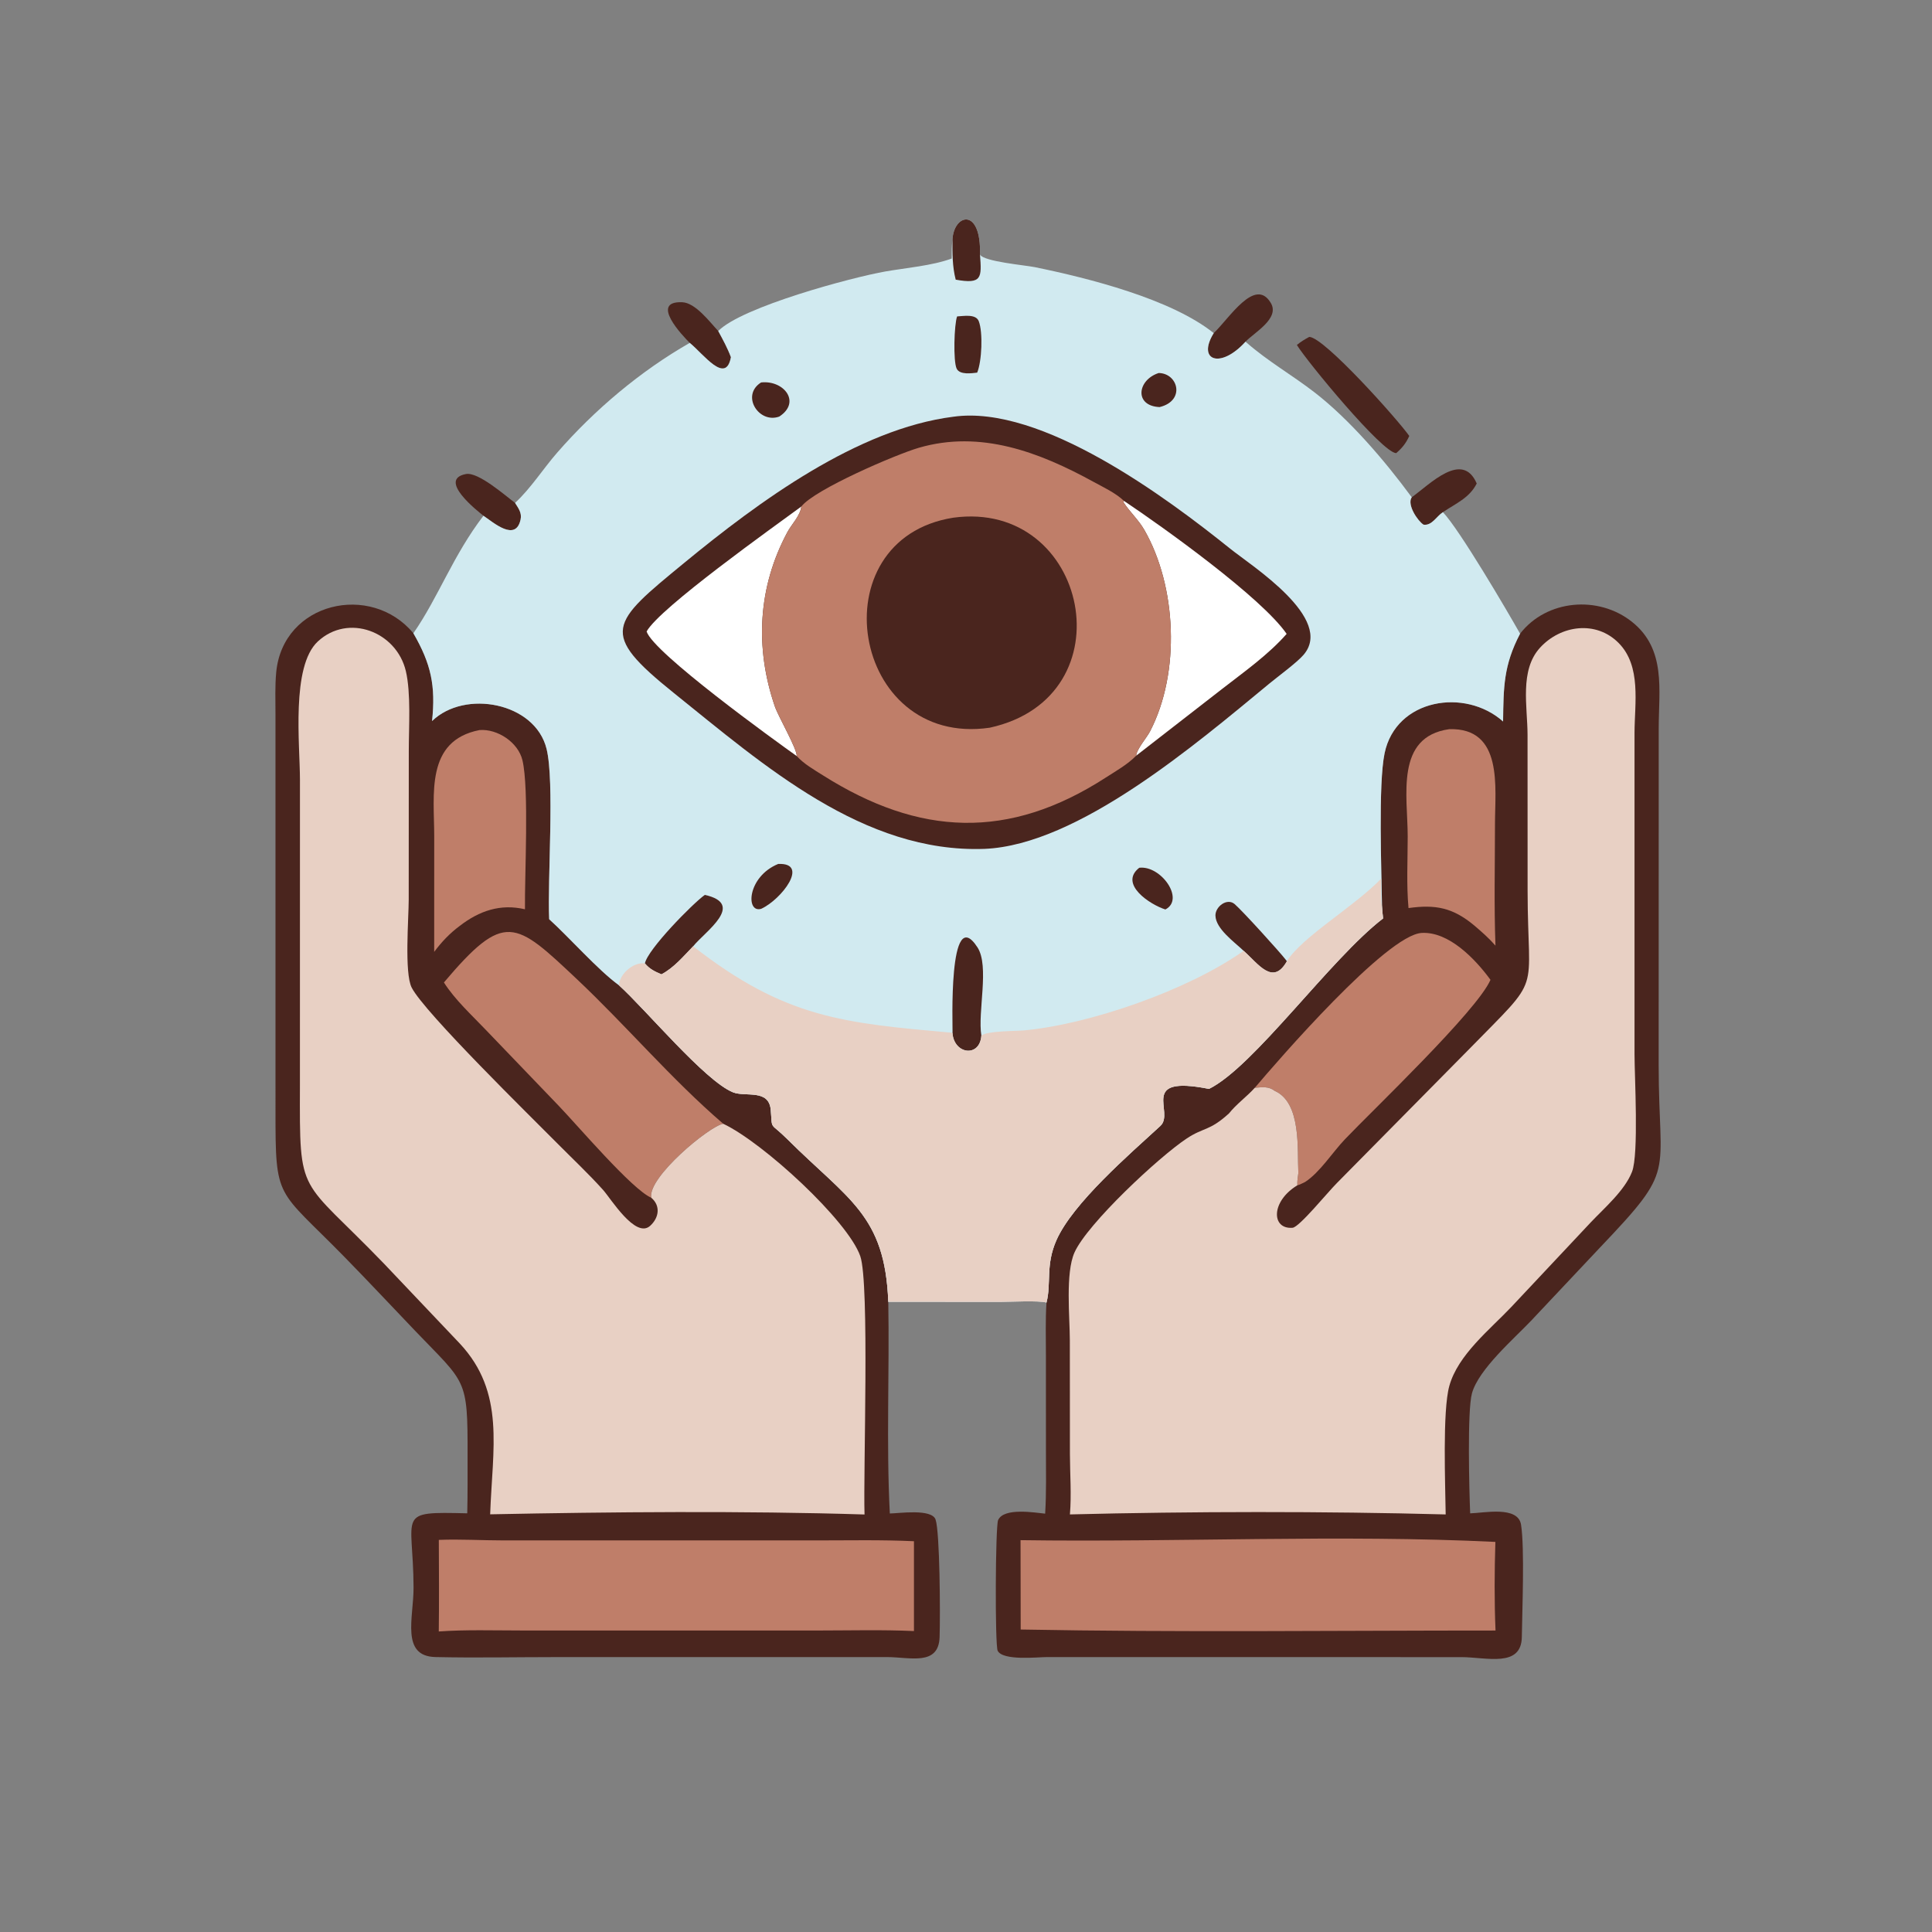 <?xml version="1.0" encoding="UTF-8"?> <svg xmlns="http://www.w3.org/2000/svg" xmlns:xlink="http://www.w3.org/1999/xlink" width="635" height="635"><rect width="100%" height="100%" fill="#808080" stroke="none"/><path fill="#4A251E" transform="scale(0.993 0.993)" d="M160.019 170.709C158.157 169.209 144.669 158.702 154.227 156.902C158.297 156.136 167.226 164.035 170.482 166.457C171.601 168.255 172.795 169.742 172.304 171.987C170.675 179.441 163.363 172.972 160.019 170.709Z"></path><path fill="#4A251E" transform="scale(0.993 0.993)" d="M228.304 113.494C225.884 111.09 214.96 99.602 225.806 100.037C230.21 100.214 234.929 106.59 237.729 109.562C239.257 112.389 240.806 115.198 241.93 118.218C240.252 127.429 232.859 117.198 228.304 113.494Z"></path><path fill="#4A251E" transform="scale(0.993 0.993)" d="M467.271 164.595C473.309 160.291 484.035 149.01 488.786 160.034C486.343 164.86 481.89 166.602 477.594 169.525C475.455 170.889 473.978 174.055 471.176 173.664C469.214 172.409 465.612 167.01 467.271 164.595Z"></path><path fill="#4A251E" transform="scale(0.993 0.993)" d="M401.734 110.252C406.82 105.481 415.449 91.447 420.65 100.318C423.659 105.451 415.093 110.081 412.262 113.094C403.921 122.297 396.113 119.327 401.734 110.252Z"></path><path fill="#4A251E" transform="scale(0.993 0.993)" d="M433.365 111.509C438.365 111.664 462.655 138.892 466.457 144.294C465.42 146.647 464.069 148.328 462.124 149.985C457.498 149.845 432.602 119.66 429.255 114.183C430.565 113.093 431.872 112.313 433.365 111.509Z"></path><path fill="#4A251E" transform="scale(0.993 0.993)" d="M154.657 500.897C154.809 494.508 154.754 488.105 154.766 481.714C154.815 455.896 154.274 458.121 137.337 440.414C129.532 432.255 121.813 424 113.912 415.936C91.571 393.134 91.165 397.627 91.188 367.597L91.18 236.301C91.181 231.754 90.997 227.084 91.422 222.556C93.606 199.28 122.802 192.681 136.826 209.607C142.678 219.732 144.244 226.951 143.012 238.661C153.814 228.153 177.125 232.463 180.911 247.868C183.599 258.806 181.178 291.022 181.77 304.25C188.573 310.409 197.947 321.098 204.864 326.108C213.648 334.023 233.32 357.788 242.606 361.539C246.731 363.205 254.566 360.28 255.126 367.483C255.662 374.386 254.692 371.174 260.633 377.086C280.817 397.17 292.947 402.114 294.014 430.904C294.432 454.227 293.323 477.654 294.525 500.954C297.491 500.92 308.408 499.276 309.67 502.971C311.078 507.096 311.252 534.051 311 541.86C310.687 551.544 301.144 548.478 293.545 548.477L183.529 548.487C170.418 548.489 157.251 548.769 144.146 548.472C132.546 548.209 136.918 535.415 136.884 525.467C136.801 500.754 130.771 500.313 154.657 500.897Z"></path><path fill="#BF7E69" transform="scale(0.993 0.993)" d="M158.735 241.642C164.682 241.186 171.525 245.722 172.93 251.655C175.163 261.083 173.625 289.903 173.76 300.965C165.644 299.061 158.649 301.456 152.134 306.49C148.872 308.908 146.122 311.811 143.713 315.062L143.725 276.833C143.727 263.001 140.712 245.154 158.735 241.642Z"></path><path fill="#BF7E69" transform="scale(0.993 0.993)" d="M146.933 325.184C167.019 301.446 170.458 304.787 190.878 324.027C207.419 339.611 222.139 357.134 239.383 371.954C234.814 372.705 214.259 389.727 215.563 396.441C209.208 393.722 191.194 372.526 184.948 366.031L160.892 340.976C156.179 336.024 150.607 330.955 146.933 325.184Z"></path><path fill="#BF7E69" transform="scale(0.993 0.993)" d="M145.243 509.69C152.394 509.412 159.695 509.864 166.868 509.866L270.229 509.864C280.976 509.863 291.775 509.628 302.511 510.132L302.51 539.866C292.023 539.391 281.437 539.68 270.939 539.683L172.426 539.677C163.386 539.678 154.247 539.367 145.231 540.003C145.366 529.902 145.283 519.791 145.243 509.69Z"></path><path fill="#E8D0C4" transform="scale(0.993 0.993)" d="M162.24 501.228C162.985 479.439 167.344 460.943 152.199 444.71L127.058 418.215C98.94 389.054 99.159 396.864 99.274 359.329L99.283 258.123C99.282 246.455 96.3 220.594 105.187 212.329C115.276 202.947 131.238 209.046 134.33 222.115C136.058 229.419 135.313 240.7 135.307 248.435L135.282 297.759C135.28 303.865 133.806 322.008 136.253 326.864C140.392 335.076 176.318 370.207 184.253 378.232C189.377 383.414 194.748 388.436 199.616 393.856C202.146 396.673 210.355 410.107 215.188 405.743C218.178 403.043 218.684 399.062 215.563 396.441C214.259 389.727 234.814 372.705 239.383 371.954C252.657 378.223 280.68 404.078 284.742 415.772C287.867 424.768 285.69 487.446 286.154 501.283C246.16 500.034 202.282 500.426 162.24 501.228Z"></path><path fill="#4A251E" transform="scale(0.993 0.993)" d="M503.135 209.744C511.934 198.403 529.113 196.981 540.206 205.848C551.541 214.909 549.027 228.318 549.022 241.06L549.006 352.638C549.016 390.014 555.163 386.078 529.524 412.99L506.762 437.171C501.202 443.043 489.406 453.192 487.209 461.169C485.608 466.987 486.31 493.469 486.615 500.905C491.054 500.813 502.462 498.309 503.455 504.665C504.672 512.458 503.833 533.271 503.715 541.808C503.573 552.101 491.995 548.502 483.68 548.494L346.518 548.479C343.469 548.479 332 549.779 330.231 546.408C329.288 544.61 329.461 505.143 330.366 503.136C332.282 498.886 342.617 500.687 345.94 501.008C346.361 494.067 346.202 487.079 346.199 480.126L346.19 448.384C346.19 442.66 346.004 436.856 346.374 431.145C348.032 424.745 345.992 418.808 349.68 410.469C355.094 398.227 373.873 382.04 384.062 372.676C388.987 368.149 376.533 355.731 400.177 360.415C415.098 353.033 440.262 317.447 457.792 303.988C457.622 302.722 457.543 301.44 457.436 300.167C457.273 288.335 456.155 259.586 458.285 249.326C462.039 231.248 484.928 227.599 497.506 238.803C497.664 227.335 497.649 220.275 503.135 209.744Z"></path><path fill="#BF7E69" transform="scale(0.993 0.993)" d="M479.69 241.348C497.665 240.816 494.828 260.736 494.827 272.661C494.826 286.075 494.487 299.596 494.988 312.998C492.854 310.549 490.416 308.418 487.951 306.314C480.952 300.483 475.239 299.291 466.206 300.562C465.497 292.802 465.939 284.664 465.938 276.852C465.938 263.5 461.669 243.879 479.69 241.348Z"></path><path fill="#BF7E69" transform="scale(0.993 0.993)" d="M415.344 360.033C422.867 351.149 458.909 309.448 470.567 308.793C479.585 308.287 488.352 317.472 493.338 324.318C488.893 334.594 453.961 367.834 445.13 377.123C441.004 381.463 436.878 388.045 431.972 391.234C431.174 391.595 430.253 392.126 429.412 392.333C429.324 390.978 429.573 389.62 429.743 388.277C429.347 380.483 430.804 365.026 421.944 361.087C419.867 359.482 417.819 359.868 415.344 360.033Z"></path><path fill="#BF7E69" transform="scale(0.993 0.993)" d="M337.79 509.78C389.559 510.533 443.587 507.85 494.959 510.358C494.652 520.09 494.595 529.963 495.008 539.691C442.641 539.688 390.188 540.336 337.838 539.358L337.79 509.78Z"></path><path fill="#E8D0C4" transform="scale(0.993 0.993)" d="M429.412 392.333C420.622 397.626 420.754 406.956 427.825 406.383C430.05 406.203 439.423 394.652 442.554 391.525L486.318 347.206C510.91 322.03 505.662 330.409 505.623 294.773L505.605 243.193C505.586 233.923 502.915 221.869 509.719 214.405C516.536 206.927 528.23 205.25 535.729 212.796C543.351 220.465 541.041 232.821 541.014 242.574L541.015 348.984C541.017 356.305 542.466 382.019 540.187 387.853C537.762 394.059 531.092 399.78 526.571 404.547L500.201 432.632C493.139 440.09 482.563 448.429 479.707 458.761C477.417 467.044 478.391 491.433 478.508 501.266C438.346 500.191 394.305 500.25 354.135 501.262C354.68 494.68 354.151 487.867 354.135 481.258L354.106 443.591C354.105 436.142 352.587 421.372 355.653 414.548C359.936 405.011 383.572 382.933 392.809 376.82C398.537 373.028 400.178 374.511 406.769 368.545C409.223 365.458 412.667 362.996 415.344 360.033C417.819 359.868 419.867 359.482 421.944 361.087C430.804 365.026 429.347 380.483 429.743 388.277C429.573 389.62 429.324 390.978 429.412 392.333Z"></path><path fill="#D1EAF0" transform="scale(0.993 0.993)" d="M315.263 79.264C315.697 70.823 324.82 68.447 324.367 84.279C325.671 86.6 339.261 87.763 342.45 88.414C360.193 92.034 387.603 98.933 401.734 110.252C396.113 119.327 403.921 122.297 412.262 113.094L412.577 113.373C419.652 119.574 427.577 124.077 434.957 129.761C446.7 138.807 458.502 152.648 467.271 164.595C465.612 167.01 469.214 172.409 471.176 173.664C473.978 174.055 475.455 170.889 477.594 169.525C483.082 175.264 498.913 202.271 503.135 209.744C497.649 220.275 497.664 227.335 497.506 238.803C484.928 227.599 462.039 231.248 458.285 249.326C456.155 259.586 457.273 288.335 457.436 300.167C457.543 301.44 457.622 302.722 457.792 303.988C440.262 317.447 415.098 353.033 400.177 360.415C376.533 355.731 388.987 368.149 384.062 372.676C373.873 382.04 355.094 398.227 349.68 410.469C345.992 418.808 348.032 424.745 346.374 431.145C343.82 430.401 334.364 430.92 331.224 430.922L294.014 430.904C292.947 402.114 280.817 397.17 260.633 377.086C254.692 371.174 255.662 374.386 255.126 367.483C254.566 360.28 246.731 363.205 242.606 361.539C233.32 357.788 213.648 334.023 204.864 326.108C197.947 321.098 188.573 310.409 181.77 304.25C181.178 291.022 183.599 258.806 180.911 247.868C177.125 232.463 153.814 228.153 143.012 238.661C144.244 226.951 142.678 219.732 136.826 209.607C145.195 197.53 149.891 183.937 160.019 170.709C163.363 172.972 170.675 179.441 172.304 171.987C172.795 169.742 171.601 168.255 170.482 166.457C175.723 161.614 179.725 155.212 184.427 149.817C196.772 135.653 211.983 122.806 228.304 113.494C232.859 117.198 240.252 127.429 241.93 118.218C240.806 115.198 239.257 112.389 237.729 109.562C245.613 101.529 282.206 91.744 293.048 89.855C299.843 88.671 308.66 87.931 315.008 85.57C315.001 83.447 315.007 81.374 315.263 79.264Z"></path><path fill="#4A251E" transform="scale(0.993 0.993)" d="M383.522 123.463C389.984 123.559 392.416 132.657 383.815 134.74C375.356 134.371 376.391 125.77 383.522 123.463Z"></path><path fill="#4A251E" transform="scale(0.993 0.993)" d="M251.908 126.591C259.427 125.747 265.283 133.097 257.929 137.881C251.199 140.34 245.103 130.895 251.908 126.591Z"></path><path fill="#4A251E" transform="scale(0.993 0.993)" d="M377.086 287.225C384.227 286.362 392.293 297.634 385.732 301.025C380.714 299.459 370.213 292.61 377.086 287.225Z"></path><path fill="#4A251E" transform="scale(0.993 0.993)" d="M257.573 285.963C268.023 285.486 258.72 297.696 251.966 300.802C246.756 302.369 247.286 290.181 257.573 285.963Z"></path><path fill="#4A251E" transform="scale(0.993 0.993)" d="M316.796 104.732C318.854 104.641 322.993 103.81 323.963 106.311C325.394 109.998 324.984 119.613 323.439 123.337C321.622 123.548 317.696 124.147 316.653 122.031C315.459 119.609 315.818 107.321 316.796 104.732Z"></path><path fill="#4A251E" transform="scale(0.993 0.993)" d="M315.263 79.264C315.697 70.823 324.82 68.447 324.367 84.279C324.945 91.953 325.084 94.133 316.331 92.564C315.205 88.225 315.231 83.713 315.263 79.264Z"></path><path fill="#4A251E" transform="scale(0.993 0.993)" d="M411.634 314.716C408.711 311.894 402.369 307.453 402.303 303.029C402.259 300.077 406.163 297.086 408.673 299.26C411.367 301.594 423.841 315.368 425.606 317.706L425.948 318.161C421.304 326.426 416.464 318.966 411.634 314.716Z"></path><path fill="#4A251E" transform="scale(0.993 0.993)" d="M233.29 296.203C246.939 299.26 233.331 308.333 229.425 313.214C226.132 316.597 223.15 320.239 218.941 322.497C216.719 321.549 215.059 320.78 213.463 318.883C214.307 314.327 229.15 299.168 233.29 296.203Z"></path><path fill="#4A251E" transform="scale(0.993 0.993)" d="M315.256 341.839L315.287 341.508C315.377 340.443 313.744 298.449 323.539 313.575C327.564 319.79 323.543 334.943 324.82 342.776C324.313 350.126 315.705 348.995 315.256 341.839Z"></path><path fill="#E8D0C4" transform="scale(0.993 0.993)" d="M457.159 290.822C457.146 293.89 456.914 297.142 457.436 300.167C457.543 301.44 457.622 302.722 457.792 303.988C440.262 317.447 415.098 353.033 400.177 360.415C376.533 355.731 388.987 368.149 384.062 372.676C373.873 382.04 355.094 398.227 349.68 410.469C345.992 418.808 348.032 424.745 346.374 431.145C343.82 430.401 334.364 430.92 331.224 430.922L294.014 430.904C292.947 402.114 280.817 397.17 260.633 377.086C254.692 371.174 255.662 374.386 255.126 367.483C254.566 360.28 246.731 363.205 242.606 361.539C233.32 357.788 213.648 334.023 204.864 326.108C205.036 322.383 209.704 318.311 213.463 318.883C215.059 320.78 216.719 321.549 218.941 322.497C223.15 320.239 226.132 316.597 229.425 313.214C260.037 337.095 279.212 338.62 315.256 341.839C315.705 348.995 324.313 350.126 324.82 342.776C326.633 341.182 336.181 341.312 338.938 341.057C360.651 339.046 393.24 327.758 411.634 314.716C416.464 318.966 421.304 326.426 425.948 318.161C430.936 310.11 448.4 299.972 457.159 290.822Z"></path><path fill="#4A251E" transform="scale(0.993 0.993)" d="M315.518 137.939C344.701 133.768 386.317 164.852 407.194 181.619C414.29 187.32 441.855 204.772 431.434 216.782C429.189 219.369 423.072 223.843 420.187 226.221C395.929 246.217 356.858 279.683 325.867 280.971C285.759 282.427 252.894 253.363 223.041 229.379C198.114 209.353 202.003 206.421 226.544 186.248C251.163 166.012 283.849 141.948 315.518 137.939Z"></path><path fill="white" transform="scale(0.993 0.993)" d="M371.996 165.771C385.208 174.607 417.656 197.857 425.867 209.81C419.769 216.751 411.832 222.333 404.557 227.995L376.056 250.134C376.298 247.822 379.511 244.272 380.662 242.054C390.766 222.567 389.463 194.073 378.784 175.431C376.855 172.064 373.946 169.453 371.845 166.223L371.996 165.771Z"></path><path fill="white" transform="scale(0.993 0.993)" d="M265.238 167.65C264.904 170.675 262.043 173.485 260.631 176.111C250.853 194.291 249.797 214.377 256.477 233.842C257.603 237.122 263.892 248.001 263.708 250.25C256.388 245.046 216.26 216.086 214.022 209.019C218.309 201.205 256.3 174.244 265.238 167.65Z"></path><path fill="#BF7E69" transform="scale(0.993 0.993)" d="M265.238 167.65C269.549 162.029 296.523 150.422 304.111 148.214C324.551 142.265 343.965 149.612 361.958 159.494C365.254 161.304 369.288 163.173 371.996 165.771L371.845 166.223C373.946 169.453 376.855 172.064 378.784 175.431C389.463 194.073 390.766 222.567 380.662 242.054C379.511 244.272 376.298 247.822 376.056 250.134C373.18 253.067 369.463 255.133 366.038 257.347C333.851 278.157 304.268 276.775 272.389 256.631C269.425 254.758 266.074 252.854 263.708 250.25C263.892 248.001 257.603 237.122 256.477 233.842C249.797 214.377 250.853 194.291 260.631 176.111C262.043 173.485 264.904 170.675 265.238 167.65Z"></path><path fill="#4A251E" transform="scale(0.993 0.993)" d="M315.526 171.353C360.279 165.233 373.944 230.743 327.576 240.867C281.636 247.545 270.499 178.485 315.526 171.353Z"></path></svg> 